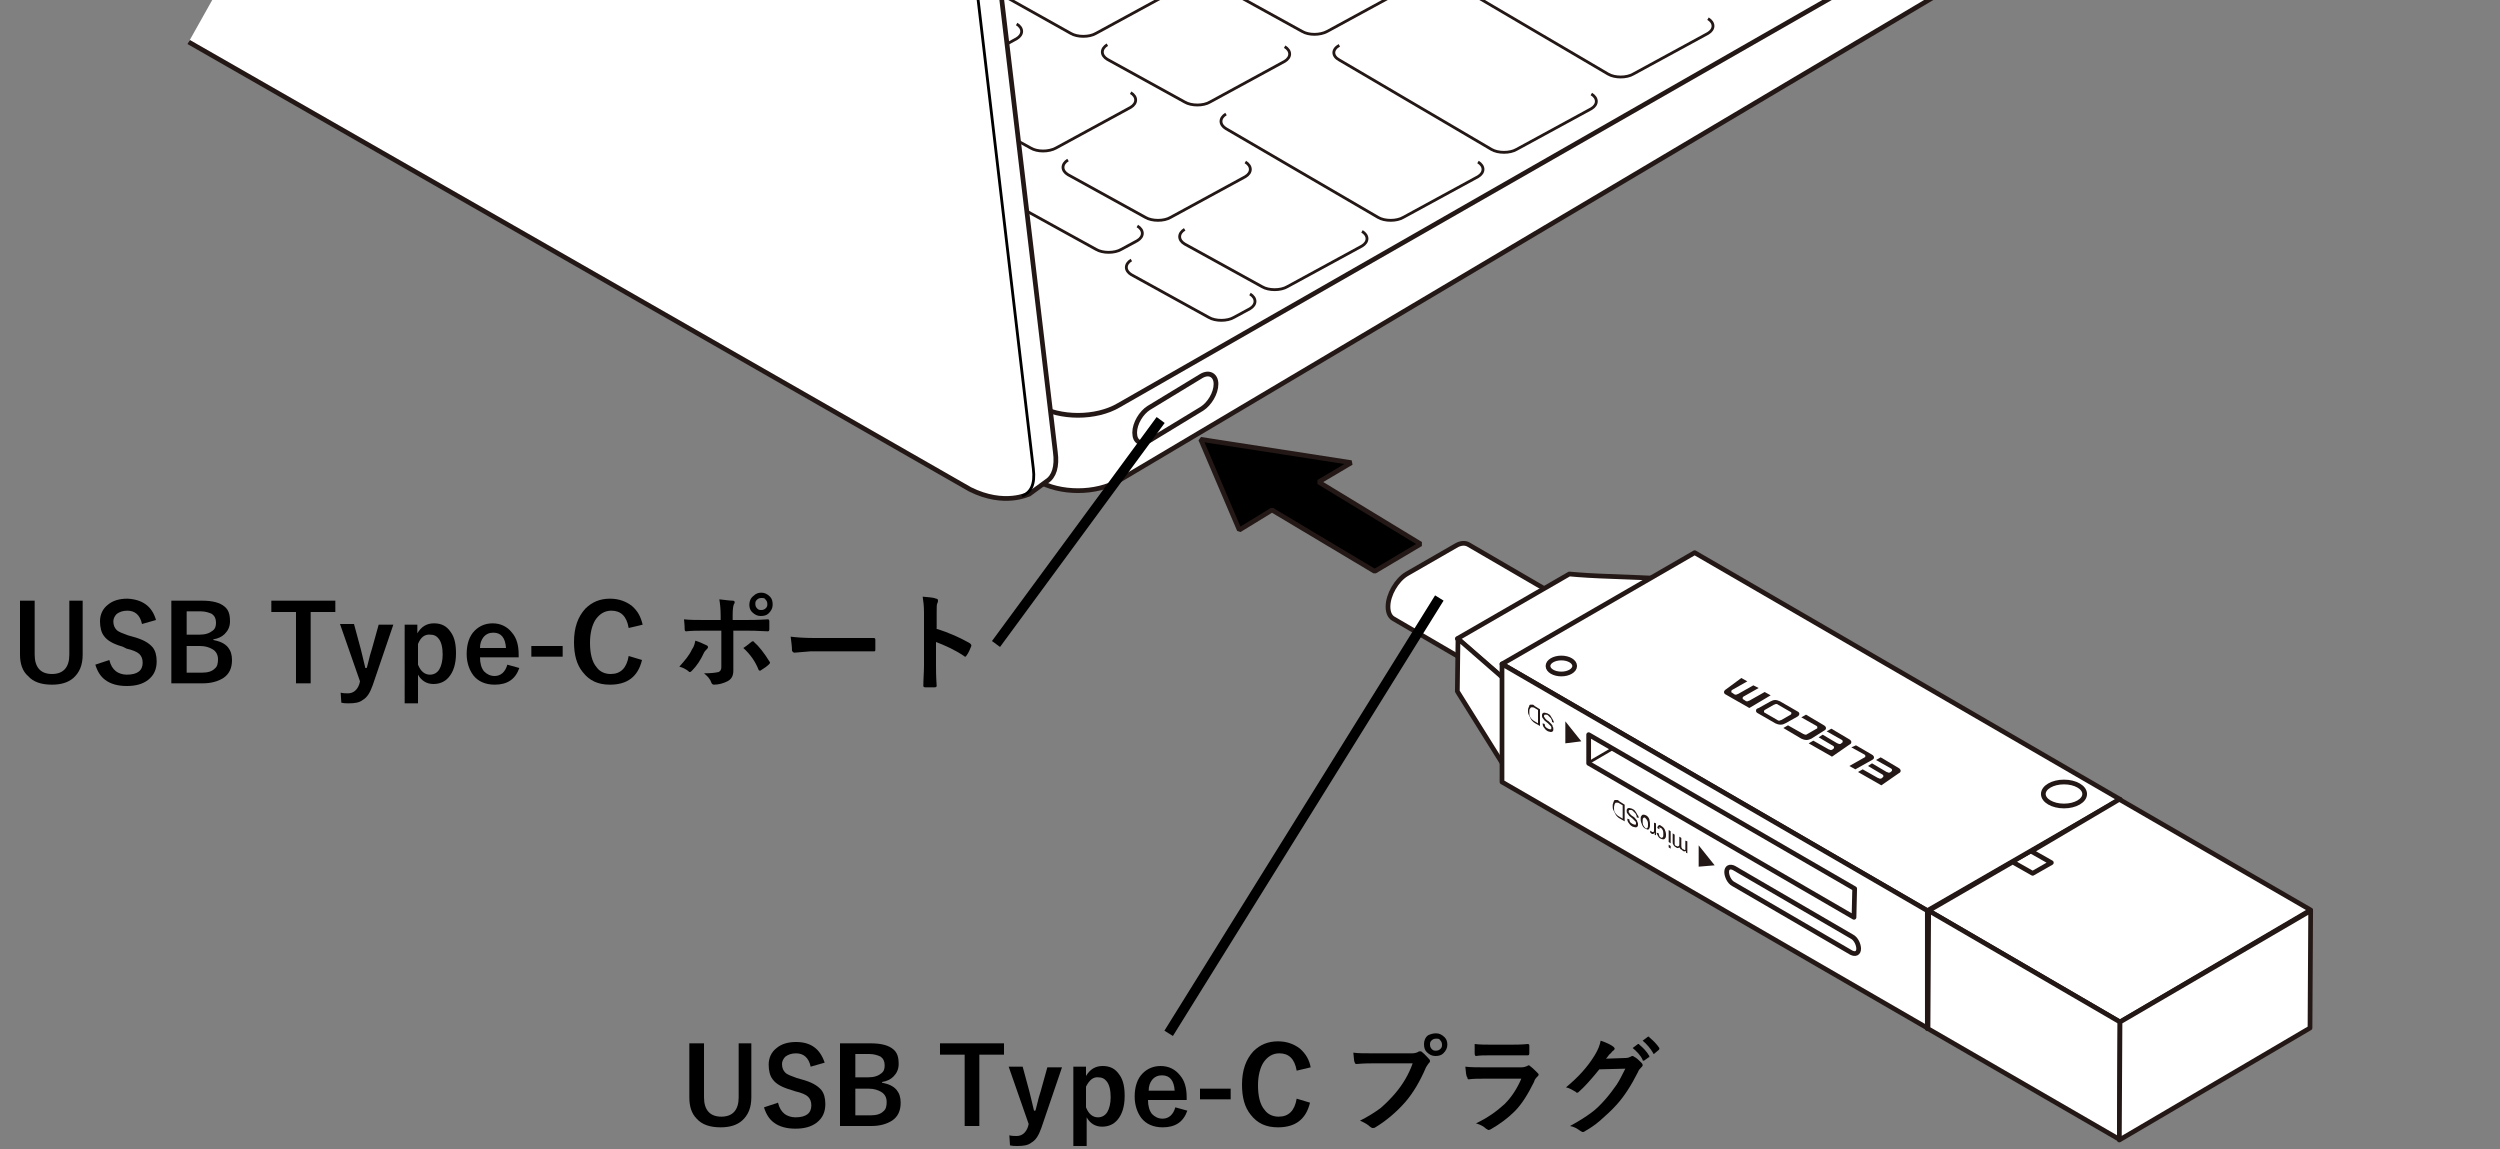 <?xml version="1.0" encoding="utf-8"?>
<!-- Generator: Adobe Illustrator 28.0.0, SVG Export Plug-In . SVG Version: 6.00 Build 0)  -->
<svg version="1.1" id="レイヤー_1" xmlns="http://www.w3.org/2000/svg" xmlns:xlink="http://www.w3.org/1999/xlink" x="0px"
	 y="0px" viewBox="0 0 375 172.4" style="enable-background:new 0 0 375 172.4;" xml:space="preserve">
<rect x="0" y="0" width="375" height="172.4" fill="#808080" stroke="none"/>
<style type="text/css">
	.st0{stroke:#231815;stroke-width:0.709;stroke-miterlimit:1;}
	.st1{fill:#FFFFFF;stroke:#231815;stroke-width:0.709;}
	.st2{fill:none;stroke:#231815;stroke-width:0.425;}
	.st3{fill:none;stroke:#231815;stroke-width:0.709;}
	.st4{fill:none;stroke:#000000;stroke-width:0.425;}
	.st5{fill:#FFFFFF;stroke:#231815;stroke-width:0.709;stroke-linecap:round;stroke-linejoin:round;stroke-miterlimit:10;}
	.st6{fill:none;stroke:#231815;stroke-width:0.709;stroke-linecap:round;stroke-linejoin:round;stroke-miterlimit:10;}
	.st7{fill:#231815;}
	.st8{fill:none;stroke:#231815;stroke-width:0.425;stroke-linecap:round;stroke-linejoin:round;stroke-miterlimit:10;}
	.st9{fill:none;stroke:#000000;stroke-width:1.5;stroke-miterlimit:10;}
</style>
<g>
	<g>
		<polygon class="st0" points="197.8,72.3 202.7,69.4 180.1,65.9 185.9,79.5 190.8,76.5 206.2,85.7 213.1,81.6 		"/>
	</g>
	<g>
		<path class="st1" d="M318.8-17.5l-151,89.6c-3.4,2-8.8,2-12.2,0L36.1,5.1"/>
		<path class="st2" d="M187.5,44.1c1,0.6,1,1.6,0,2.2l-2.4,1.3c-1,0.6-2.8,0.6-3.8,0l-11.6-6.4c-1-0.6-1-1.6,0-2.2"/>
		<path class="st2" d="M170.6,33.9c1,0.6,1,1.6,0,2.2l-2.4,1.3c-1,0.6-2.8,0.6-3.8,0L152.8,31c-1-0.6-1-1.6,0-2.2"/>
		<g>
			<path class="st2" d="M158.4-13.7c1,0.6,1,1.6,0,2.2l-11.2,6.1c-1,0.6-2.8,0.6-3.8,0l-11.6-6.4c-1-0.6-1-1.6,0-2.2"/>
			<path class="st2" d="M141.2-24c1,0.6,1,1.6,0,2.2l-11.2,6.1c-1,0.6-2.8,0.6-3.8,0l-11.6-6.4c-1.1-0.6-1.1-1.6,0-2.2"/>
			<path class="st2" d="M192.7,7c1,0.6,1,1.6,0,2.2l-11.2,6.1c-1,0.6-2.8,0.6-3.8,0l-11.6-6.4c-1-0.6-1-1.6,0-2.2"/>
			<path class="st2" d="M175.6-3.3c1,0.6,1,1.6,0,2.2l-11.2,6.1c-1,0.6-2.8,0.6-3.8,0L149-1.5c-1.1-0.6-1.1-1.6,0-2.2"/>
		</g>
		<g>
			<path class="st2" d="M152.5,3.6c1,0.6,1,1.6,0,2.2l-11.2,6.1c-1,0.6-2.8,0.6-3.8,0l-11.6-6.4c-1-0.6-1-1.6,0-2.2"/>
			<path class="st2" d="M135.3-6.8c1,0.6,1,1.6,0,2.2l-11.2,6.1c-1.1,0.6-2.8,0.6-3.8,0l-11.6-6.4c-1.1-0.6-1.1-1.6,0-2.2"/>
			<path class="st2" d="M186.8,24.3c1,0.6,1,1.6,0,2.2l-11.2,6.1c-1,0.6-2.8,0.6-3.8,0l-11.6-6.4c-1-0.6-1-1.6,0-2.2"/>
			<path class="st2" d="M169.6,13.9c1,0.6,1,1.6,0,2.2l-11.2,6.1c-1.1,0.6-2.8,0.6-3.8,0l-11.6-6.4c-1.1-0.6-1.1-1.6,0-2.2"/>
		</g>
		<path class="st2" d="M175.9-24.3c1,0.6,1,1.6,0,2.2L164.8-16c-1.1,0.6-2.8,0.6-3.8,0l-11.6-6.4c-1.1-0.6-1.1-1.6,0-2.2"/>
		<path class="st3" d="M318.8-25.6l-151,86.4c-3.4,2-8.8,2-12.2,0L34.5-8.2"/>
		<path class="st1" d="M28.3,6.3l117.2,67.1c5.2,2.6,8.8,0.7,8.9,0.7l2.6-1.9c1.1-0.7,1.6-2.2,1.3-4.4L141.5-74
			c-0.5-4.2-3.6-9.1-7-11.1L93-109"/>
		<path class="st4" d="M153.3,74.4c1.3-0.5,2-1.7,1.7-4.1L138.3-71.5c-0.5-4.2-3.6-9.1-7-11.1l-41.5-23.9"/>
		<path class="st2" d="M256.2,2.8c1,0.6,1,1.6,0,2.2L245,11.1c-1,0.6-2.8,0.6-3.8,0L218.4-2.3c-1.1-0.6-1.1-1.6,0-2.2"/>
		<path class="st2" d="M225.9-14.4c1,0.6,1,1.6,0,2.2l-11.2,6.1c-1,0.6-2.8,0.6-3.8,0l-22.8-13.3c-1.1-0.6-1.1-1.6,0-2.2"/>
		<path class="st2" d="M238.7,14.1c1,0.6,1,1.6,0,2.2l-11.2,6.1c-1,0.6-2.8,0.6-3.8,0L200.9,9c-1.1-0.6-1.1-1.6,0-2.2"/>
		<path class="st2" d="M221.7,24.3c1,0.6,1,1.6,0,2.2l-11.2,6.1c-1,0.6-2.8,0.6-3.8,0l-22.8-13.3c-1-0.6-1-1.6,0-2.2"/>
		<path class="st2" d="M204.3,34.7c1,0.6,1,1.6,0,2.2l-11.2,6.1c-1,0.6-2.8,0.6-3.8,0l-11.6-6.4c-1-0.6-1-1.6,0-2.2"/>
		<path class="st2" d="M210.3-3.6c1,0.6,1,1.6,0,2.2l-11.2,6.1c-1.1,0.6-2.8,0.6-3.8,0l-11.6-6.4c-1.1-0.6-1.1-1.6,0-2.2"/>
		<path class="st2" d="M193.1-13.9c1,0.6,1,1.6,0,2.2l-11.2,6.1c-1,0.6-2.8,0.6-3.8,0l-11.6-6.4c-1-0.6-1-1.6,0-2.2"/>
		<path class="st1" d="M170.2,64.9c0-1.4,1-3,2.1-3.7l7.9-4.8c1.2-0.7,2.2-0.1,2.2,1.2l0,0c0,1.4-1,3-2.1,3.7l-7.9,4.8
			C171.1,66.8,170.2,66.3,170.2,64.9L170.2,64.9z"/>
	</g>
	<g>
		<g>
			<g>
				<g>
					<path class="st1" d="M224.6,101.9L209,92.8c-0.5-0.3-0.8-0.9-0.8-1.8l0,0c0-1.8,1.3-4,2.8-4.9l7.3-4.2c0.8-0.5,1.5-0.5,2-0.2
						l15.3,8.9"/>
					<path class="st1" d="M223.5,99.9c0-1.8,1.3-4,2.8-4.9l7.3-4.2c1.6-0.9,2.8-0.2,2.8,1.6l0,0c0,1.8-1.3,4-2.8,4.9l-7.3,4.2
						C224.7,102.4,223.5,101.7,223.5,99.9L223.5,99.9z"/>
				</g>
				<polygon class="st5" points="289.1,136.6 318,119.9 318,137.6 289.1,154.3 				"/>
				<path class="st5" d="M228.7,103l-3.3-1.3l-6.8-5.9l16.8-9.7c0,0,2.1,0.2,4.5,0.3c3.2,0.1,9.7,0.4,9.7,0.4l3.6,2.1"/>
				<polygon class="st5" points="254.2,82.9 318,119.9 289.1,136.6 225.3,99.6 				"/>
				<ellipse class="st6" cx="234.2" cy="99.9" rx="2" ry="1.2"/>
				<ellipse class="st6" cx="309.6" cy="119.1" rx="3.1" ry="1.8"/>
				<g>
					<path class="st7" d="M263.4,106.6c0,0.2,0.1,0.3,0.3,0.4l2.6,1.5c0.2,0.1,0.5,0.2,0.8,0.2c0.3,0,0.5-0.1,0.7-0.2l1.8-1
						c0.2-0.1,0.3-0.3,0.3-0.4c0-0.2-0.1-0.3-0.3-0.4l-2.6-1.5c-0.2-0.1-0.5-0.2-0.7-0.2c-0.3,0-0.5,0.1-0.7,0.2l-1.8,1
						C263.5,106.3,263.4,106.4,263.4,106.6 M266.1,105.7c0.1,0,0.2-0.1,0.3-0.1c0.1,0,0.2,0,0.3,0.1l1.9,1.1c0.1,0,0.1,0.1,0.1,0.2
						c0,0.1,0,0.1-0.1,0.2l-1.4,0.8c-0.1,0-0.2,0.1-0.3,0.1c-0.1,0-0.2,0-0.3-0.1l-1.9-1.1c-0.1,0-0.1-0.1-0.1-0.2
						c0-0.1,0-0.1,0.1-0.2L266.1,105.7"/>
					<path class="st7" d="M258.9,103.4c-0.2,0.1-0.3,0.3-0.3,0.4c0,0.2,0.1,0.3,0.3,0.4l3.5,2l3.2-1.9l-0.9-0.5l-2.3,1.3
						c-0.1,0-0.2,0.1-0.3,0.1c-0.1,0-0.2,0-0.3-0.1l-0.3-0.2c-0.1,0-0.1-0.1-0.1-0.2c0-0.1,0-0.1,0.1-0.2l2.3-1.3l-0.8-0.4l-2.3,1.3
						c-0.1,0-0.2,0.1-0.3,0.1c-0.1,0-0.2,0-0.3-0.1l-0.3-0.2c-0.1,0-0.1-0.1-0.1-0.2c0-0.1,0-0.1,0.1-0.2l2.3-1.3l-0.9-0.5
						L258.9,103.4z"/>
					<path class="st7" d="M271.7,110.8c-0.2,0.1-0.5,0.2-0.7,0.2c-0.3,0-0.6-0.1-0.8-0.2l-2.7-1.6l0.7-0.4l2.3,1.3
						c0.1,0,0.2,0.1,0.3,0.1c0.1,0,0.2,0,0.3-0.1l1.4-0.8c0.1,0,0.1-0.1,0.1-0.2c0-0.1,0-0.1-0.1-0.2l-2.3-1.3l0.7-0.4l2.7,1.6
						c0.2,0.1,0.3,0.3,0.3,0.4c0,0.2-0.1,0.3-0.3,0.4L271.7,110.8z"/>
					<path class="st7" d="M278.4,111.8l2.4,1.4c0.2,0.1,0.3,0.3,0.3,0.4c0,0.2-0.1,0.3-0.3,0.4l-2.5,1.4l-0.9-0.5l2.3-1.3
						c0.1,0,0.1-0.1,0.1-0.2c0-0.1,0-0.1-0.1-0.2l-2-1.1L278.4,111.8z"/>
					<path class="st7" d="M282.2,117.8l-3.5-2l0.7-0.4l2.3,1.3c0.1,0,0.2,0.1,0.3,0.1c0.1,0,0.2,0,0.3-0.1l0.1-0.1
						c0.1,0,0.1-0.1,0.1-0.2c0-0.1,0-0.1-0.1-0.2l-2.2-1.3l0.6-0.4l2.2,1.3c0.1,0,0.2,0.1,0.3,0.1c0.1,0,0.2,0,0.3-0.1l0.1-0.1
						c0.1,0,0.1-0.1,0.1-0.2c0-0.1,0-0.1-0.1-0.2l-2.3-1.3l0.7-0.4l2.7,1.6c0.2,0.1,0.3,0.3,0.3,0.4c0,0.2-0.1,0.3-0.3,0.4
						L282.2,117.8z"/>
					<path class="st7" d="M274.8,113.5l-3.5-2l0.7-0.4l2.3,1.3c0.1,0,0.2,0.1,0.3,0.1c0.1,0,0.2,0,0.3-0.1l0.1-0.1
						c0.1,0,0.1-0.1,0.1-0.2c0-0.1,0-0.1-0.1-0.2l-2.2-1.3l0.6-0.4l2.2,1.3c0.1,0,0.2,0.1,0.3,0.1c0.1,0,0.2,0,0.3-0.1l0.1-0.1
						c0.1,0,0.1-0.1,0.1-0.2c0-0.1,0-0.1-0.1-0.2l-2.3-1.3l0.7-0.4l2.7,1.6c0.2,0.1,0.3,0.3,0.3,0.4c0,0.2-0.1,0.3-0.3,0.4
						L274.8,113.5z"/>
				</g>
				<polyline class="st5" points="229.2,104.4 225.7,101.9 218.7,95.8 218.6,103.7 226.1,115.7 229.2,117.5 				"/>
				<polygon class="st5" points="225.3,99.6 289.1,136.6 289.1,154.2 225.3,117.3 				"/>
				<polygon class="st5" points="238.3,110.2 278.2,133.3 278.1,137.6 238.3,114.5 				"/>
				<path class="st5" d="M260.1,130.2l17.7,10.3c0.6,0.3,1,1.2,1,1.8l0,0c0,0.7-0.5,0.9-1.1,0.6l-17.7-10.3c-0.6-0.3-1-1.2-1-1.8v0
					C259,130.1,259.5,129.9,260.1,130.2z"/>
				<g>
					<polygon class="st7" points="257.2,129.8 254.8,126.8 254.8,130 					"/>
					<g>
						<path class="st7" d="M253.1,126.2l0,1.8l-0.2-0.1l0-0.3c0,0.1-0.1,0.1-0.2,0.1c-0.1,0-0.2,0-0.3-0.1c-0.1-0.1-0.2-0.2-0.3-0.2
							c-0.1-0.1-0.1-0.2-0.2-0.3c-0.1,0.1-0.3,0.2-0.5,0c-0.2-0.1-0.3-0.2-0.4-0.4c-0.1-0.1-0.1-0.3-0.1-0.5l0-1.2l0.3,0.2l0,1.1
							c0,0.1,0,0.2,0,0.3c0,0.1,0,0.1,0.1,0.2c0,0.1,0.1,0.1,0.2,0.1c0.1,0.1,0.2,0.1,0.3,0c0.1,0,0.1-0.2,0.1-0.3l0-1.1l0.3,0.2
							l0,1.2c0,0.1,0,0.3,0.1,0.3c0,0.1,0.1,0.2,0.2,0.2c0.1,0,0.1,0.1,0.2,0.1c0.1,0,0.1,0,0.1-0.1c0-0.1,0-0.2,0-0.4l0-0.9
							L253.1,126.2z"/>
						<path class="st7" d="M250.6,126.9l0,0.4l-0.3-0.2l0-0.4L250.6,126.9z M250.6,124.7l0,1.8l-0.3-0.2l0-1.8L250.6,124.7z"/>
						<path class="st7" d="M248.9,124.4l-0.3-0.2c0-0.2,0.1-0.3,0.2-0.4c0.1-0.1,0.3,0,0.4,0.1c0.2,0.1,0.4,0.3,0.5,0.5
							c0.1,0.2,0.2,0.5,0.2,0.8c0,0.2,0,0.4-0.1,0.5c-0.1,0.1-0.1,0.2-0.3,0.2c-0.1,0-0.2,0-0.4-0.1c-0.2-0.1-0.3-0.2-0.4-0.4
							c-0.1-0.2-0.2-0.3-0.2-0.5l0.3,0.1c0,0.1,0.1,0.3,0.1,0.4c0.1,0.1,0.1,0.2,0.2,0.2c0.1,0.1,0.2,0.1,0.3,0
							c0.1-0.1,0.1-0.2,0.1-0.5c0-0.2,0-0.4-0.1-0.6c-0.1-0.2-0.2-0.3-0.3-0.3c-0.1-0.1-0.2-0.1-0.3,0
							C249,124.2,248.9,124.3,248.9,124.4z"/>
						<path class="st7" d="M248.4,123.5l0,1.8l-0.2-0.1l0-0.3c-0.1,0.1-0.1,0.1-0.2,0.2c-0.1,0-0.1,0-0.2,0
							c-0.1-0.1-0.2-0.1-0.3-0.3l0.1-0.2c0.1,0.1,0.1,0.1,0.2,0.2c0.1,0,0.1,0,0.2,0c0,0,0.1-0.1,0.1-0.1c0-0.1,0-0.2,0-0.3l0-1
							L248.4,123.5z"/>
						<path class="st7" d="M247.5,123.8c0,0.3-0.1,0.5-0.2,0.6c-0.1,0.1-0.3,0-0.5-0.1c-0.2-0.1-0.4-0.3-0.5-0.6
							c-0.1-0.2-0.2-0.5-0.2-0.8c0-0.2,0-0.4,0.1-0.5c0.1-0.1,0.1-0.2,0.3-0.2c0.1,0,0.2,0,0.4,0.1c0.2,0.1,0.4,0.3,0.5,0.6
							C247.5,123.3,247.5,123.5,247.5,123.8z M247.2,123.7c0-0.2,0-0.4-0.1-0.6c-0.1-0.2-0.2-0.3-0.3-0.4c-0.1-0.1-0.2-0.1-0.3,0
							c-0.1,0.1-0.1,0.2-0.1,0.5c0,0.2,0,0.4,0.1,0.6c0.1,0.2,0.2,0.3,0.3,0.4c0.1,0.1,0.2,0.1,0.3,0
							C247.2,124.1,247.2,123.9,247.2,123.7z"/>
						<path class="st7" d="M245.8,122.7l-0.3-0.1c0-0.1,0-0.3-0.1-0.4c0-0.1-0.1-0.2-0.2-0.3c-0.1-0.1-0.2-0.2-0.3-0.3
							c-0.1-0.1-0.2-0.1-0.3-0.1c-0.1,0-0.1,0-0.2,0c0,0-0.1,0.1-0.1,0.2c0,0.1,0,0.2,0.1,0.2c0,0.1,0.1,0.2,0.2,0.3
							c0.1,0.1,0.2,0.2,0.4,0.3s0.3,0.3,0.4,0.4c0.1,0.1,0.2,0.2,0.2,0.4c0.1,0.1,0.1,0.2,0.1,0.4c0,0.1,0,0.2-0.1,0.3
							c-0.1,0.1-0.2,0.1-0.3,0.1c-0.1,0-0.3-0.1-0.4-0.1c-0.2-0.1-0.3-0.2-0.4-0.3c-0.1-0.1-0.2-0.3-0.3-0.4
							c-0.1-0.2-0.1-0.3-0.1-0.5l0.3,0.1c0,0.2,0.1,0.3,0.1,0.4c0.1,0.1,0.2,0.2,0.4,0.3c0.2,0.1,0.3,0.1,0.4,0.1
							c0.1,0,0.1-0.1,0.1-0.2c0-0.1,0-0.2-0.1-0.3c-0.1-0.1-0.2-0.2-0.4-0.4c-0.2-0.2-0.4-0.3-0.5-0.4c-0.1-0.1-0.2-0.3-0.3-0.4
							s-0.1-0.3-0.1-0.4c0-0.1,0-0.2,0.1-0.3c0.1-0.1,0.2-0.1,0.3-0.1c0.1,0,0.3,0.1,0.4,0.1c0.2,0.1,0.4,0.2,0.5,0.4
							c0.1,0.1,0.2,0.3,0.3,0.5C245.8,122.4,245.8,122.6,245.8,122.7z"/>
						<path class="st7" d="M243.7,120.7l0,2.5l-0.7-0.4c-0.2-0.1-0.3-0.2-0.4-0.3c-0.1-0.1-0.2-0.2-0.3-0.4
							c-0.1-0.2-0.2-0.4-0.3-0.6c-0.1-0.2-0.1-0.4-0.1-0.6c0-0.2,0-0.3,0.1-0.5c0-0.1,0.1-0.2,0.1-0.3c0.1-0.1,0.1-0.1,0.2-0.1
							c0.1,0,0.2,0,0.3,0c0.1,0,0.2,0.1,0.3,0.2L243.7,120.7z M243.4,120.8l-0.5-0.3c-0.1-0.1-0.3-0.1-0.3-0.1c-0.1,0-0.1,0-0.2,0
							c-0.1,0-0.1,0.1-0.2,0.2c0,0.1-0.1,0.3-0.1,0.5c0,0.3,0,0.5,0.1,0.7c0.1,0.2,0.2,0.3,0.3,0.4c0.1,0.1,0.2,0.2,0.4,0.3l0.5,0.3
							L243.4,120.8z"/>
					</g>
				</g>
				<g>
					<polygon class="st7" points="237.2,111.2 234.8,108.2 234.8,111.5 					"/>
					<g>
						<path class="st7" d="M233.1,108.4l-0.3-0.1c0-0.1,0-0.3-0.1-0.4c0-0.1-0.1-0.2-0.2-0.3c-0.1-0.1-0.2-0.2-0.3-0.3
							c-0.1-0.1-0.2-0.1-0.3-0.1s-0.1,0-0.2,0c0,0-0.1,0.1-0.1,0.2c0,0.1,0,0.2,0.1,0.2c0,0.1,0.1,0.2,0.2,0.3
							c0.1,0.1,0.2,0.2,0.4,0.3c0.2,0.2,0.3,0.3,0.4,0.4c0.1,0.1,0.2,0.2,0.2,0.4c0.1,0.1,0.1,0.2,0.1,0.4c0,0.1,0,0.2-0.1,0.3
							c-0.1,0.1-0.2,0.1-0.3,0.1c-0.1,0-0.3-0.1-0.4-0.1c-0.2-0.1-0.3-0.2-0.4-0.3s-0.2-0.3-0.3-0.4c-0.1-0.2-0.1-0.3-0.1-0.5
							l0.3,0.1c0,0.2,0.1,0.3,0.1,0.4c0.1,0.1,0.2,0.2,0.4,0.3c0.2,0.1,0.3,0.1,0.4,0.1c0.1,0,0.1-0.1,0.1-0.2c0-0.1,0-0.2-0.1-0.3
							c-0.1-0.1-0.2-0.2-0.4-0.4c-0.2-0.2-0.4-0.3-0.5-0.4c-0.1-0.1-0.2-0.3-0.3-0.4c-0.1-0.1-0.1-0.3-0.1-0.4c0-0.1,0-0.2,0.1-0.3
							s0.2-0.1,0.3-0.1s0.3,0.1,0.4,0.1c0.2,0.1,0.4,0.2,0.5,0.4s0.2,0.3,0.3,0.5C233,108.1,233.1,108.3,233.1,108.4z"/>
						<path class="st7" d="M231,106.4l0,2.5l-0.7-0.4c-0.2-0.1-0.3-0.2-0.4-0.3c-0.1-0.1-0.2-0.2-0.3-0.4c-0.1-0.2-0.2-0.4-0.3-0.6
							c-0.1-0.2-0.1-0.4-0.1-0.6c0-0.2,0-0.3,0.1-0.5s0.1-0.2,0.1-0.3c0.1-0.1,0.1-0.1,0.2-0.1s0.2,0,0.3,0s0.2,0.1,0.3,0.2
							L231,106.4z M230.7,106.5l-0.5-0.3c-0.1-0.1-0.3-0.1-0.3-0.1c-0.1,0-0.1,0-0.2,0c-0.1,0-0.1,0.1-0.2,0.2s-0.1,0.3-0.1,0.5
							c0,0.3,0,0.5,0.1,0.7c0.1,0.2,0.2,0.3,0.3,0.4c0.1,0.1,0.2,0.2,0.4,0.3l0.5,0.3L230.7,106.5z"/>
					</g>
				</g>
				<line class="st8" x1="238.3" y1="114.4" x2="241.9" y2="112.3"/>
			</g>
		</g>
		<g>
			<polygon class="st5" points="307.7,129.4 304.9,131 301.9,129.3 289.3,136.6 318,153.3 346.6,136.5 317.9,119.9 304.7,127.7 			
				"/>
			<polygon class="st5" points="289.3,136.6 318,153.3 317.9,170.9 289.2,154.3 			"/>
			<polygon class="st5" points="318,153.3 346.6,136.6 346.5,154.2 317.9,171 			"/>
		</g>
	</g>
</g>
<line class="st9" x1="215.9" y1="89.7" x2="175.3" y2="155"/>
<g>
	<path d="M112.7,156.5v8.1c0,1.6-0.5,2.7-1.4,3.5c-0.8,0.7-1.9,1-3.2,1c-1.6,0-2.8-0.4-3.6-1.3c-0.8-0.8-1.1-1.9-1.1-3.2v-8.1h2.2
		v8.1c0,1.9,0.9,2.9,2.6,2.9s2.6-1,2.6-2.9v-8.1H112.7z"/>
	<path d="M123.7,159.4l-2.1,0.6c-0.3-1.4-1.1-2-2.2-2c-0.7,0-1.2,0.2-1.6,0.5c-0.3,0.3-0.5,0.7-0.5,1.1c0,0.6,0.2,1,0.5,1.3
		c0.3,0.3,0.9,0.5,1.7,0.8l0.7,0.2c1.5,0.4,2.4,0.9,3,1.6c0.4,0.5,0.6,1.2,0.6,2.1c0,1.2-0.4,2.1-1.3,2.8c-0.8,0.6-1.8,0.9-3.2,0.9
		c-1.3,0-2.4-0.3-3.2-0.9c-0.7-0.5-1.2-1.3-1.5-2.3l2.1-0.7c0.2,0.8,0.5,1.3,1,1.7c0.4,0.3,1,0.5,1.6,0.5c1.6,0,2.4-0.6,2.4-1.8
		c0-0.6-0.2-1-0.5-1.3c-0.3-0.3-1-0.6-1.9-0.8l-0.6-0.2c-1.4-0.4-2.3-0.9-2.8-1.6c-0.4-0.5-0.6-1.3-0.6-2.2c0-1,0.4-1.9,1.2-2.5
		c0.7-0.6,1.7-0.9,2.9-0.9C121.6,156.3,123,157.3,123.7,159.4z"/>
	<path d="M126.2,156.5h4.4c1.6,0,2.7,0.3,3.4,0.9c0.6,0.5,0.8,1.2,0.8,2.2c0,0.8-0.3,1.4-0.8,1.9c-0.4,0.4-1,0.7-1.7,0.8v0.1
		c1,0.2,1.7,0.5,2.2,1.1c0.4,0.5,0.6,1.1,0.6,1.9c0,1.2-0.4,2.1-1.3,2.7c-0.8,0.5-1.8,0.8-3.1,0.8h-4.7V156.5z M128.3,158.1v3.5h1.9
		c0.9,0,1.5-0.2,2-0.6c0.4-0.3,0.5-0.7,0.5-1.2c0-0.6-0.2-1-0.6-1.3c-0.4-0.2-1-0.4-1.7-0.4H128.3z M128.3,163.2v4.1h2.3
		c0.9,0,1.5-0.2,1.9-0.6c0.4-0.3,0.5-0.8,0.5-1.4c0-0.7-0.3-1.2-0.8-1.5c-0.5-0.3-1.1-0.5-1.9-0.5H128.3z"/>
	<path d="M150.6,156.5v1.7h-3.7v10.7h-2.2v-10.7h-3.7v-1.7H150.6z"/>
	<path d="M159.3,160.1l-3.1,9.1c-0.4,1.1-0.8,1.8-1.5,2.2c-0.5,0.4-1.2,0.5-2.1,0.5c-0.4,0-0.7,0-1.1-0.1l-0.1-1.5
		c0.4,0.1,0.8,0.1,1.1,0.1c0.8,0,1.4-0.5,1.7-1.4l0.1-0.4l-3-8.6h2.1l1,3.7c0.1,0.3,0.3,1.3,0.7,2.9h0.2c0.1-0.2,0.2-0.8,0.4-1.5
		c0.1-0.5,0.3-1,0.4-1.4l1-3.6H159.3z"/>
	<path d="M162.9,160.1v1.3c0.6-1,1.4-1.5,2.5-1.5c1.1,0,1.9,0.4,2.5,1.3c0.6,0.8,0.8,1.9,0.8,3.2c0,1.6-0.4,2.8-1.1,3.6
		c-0.6,0.7-1.4,1-2.3,1c-1,0-1.8-0.5-2.3-1.4v4.3h-2v-11.9H162.9z M162.9,163v3.1c0.4,1,1,1.5,1.8,1.5c0.6,0,1.1-0.3,1.4-0.8
		c0.3-0.5,0.5-1.3,0.5-2.2c0-1.1-0.2-1.9-0.6-2.4c-0.3-0.4-0.7-0.6-1.2-0.6C164,161.5,163.4,162,162.9,163z"/>
	<path d="M178.1,165h-5.9c0,0.9,0.2,1.6,0.6,2.1c0.4,0.4,0.9,0.7,1.6,0.7c0.9,0,1.6-0.6,1.9-1.7l1.8,0.5c-0.6,1.7-1.8,2.5-3.7,2.5
		c-1.4,0-2.5-0.5-3.2-1.4c-0.6-0.8-1-1.9-1-3.2c0-1.5,0.4-2.7,1.2-3.5c0.7-0.7,1.6-1.1,2.7-1.1c1.2,0,2.2,0.5,2.9,1.4
		c0.7,0.8,1,1.9,1,3.3V165z M176.2,163.6c-0.1-1.5-0.7-2.3-1.9-2.3c-0.6,0-1.1,0.2-1.5,0.7c-0.3,0.4-0.5,0.9-0.5,1.6H176.2z"/>
	<path d="M184.6,163.3v1.6H180v-1.6H184.6z"/>
	<path d="M196.6,160.1l-2.1,0.5c-0.3-1.8-1.2-2.6-2.6-2.6c-1,0-1.8,0.5-2.4,1.4c-0.5,0.8-0.8,2-0.8,3.4c0,1.6,0.3,2.9,1,3.7
		c0.5,0.7,1.3,1,2.1,1c1.5,0,2.4-0.9,2.7-2.7l2,0.6c-0.6,2.5-2.2,3.7-4.8,3.7c-1.8,0-3.1-0.6-4.1-1.9c-0.9-1.1-1.3-2.6-1.3-4.5
		c0-2.2,0.6-3.8,1.7-5c1-1,2.2-1.5,3.7-1.5c1.3,0,2.4,0.4,3.3,1.1C195.9,158.1,196.4,159,196.6,160.1z"/>
	<path d="M203,157.9c0.7,0.1,1.7,0.1,3.1,0.1h5.7c0.4,0,0.7-0.1,0.9-0.2c0.1-0.1,0.2-0.1,0.3-0.1c0.1,0,0.2,0,0.3,0.1
		c0.5,0.4,0.8,0.8,1.1,1.1c0.1,0.1,0.1,0.2,0.1,0.3c0,0.1-0.1,0.2-0.2,0.3c-0.1,0.1-0.2,0.3-0.4,0.6c-0.9,2.1-1.9,3.8-3.1,5.2
		c-1.4,1.6-3,2.9-4.5,3.8c-0.1,0.1-0.3,0.1-0.4,0.1s-0.3-0.1-0.4-0.2c-0.3-0.3-0.8-0.6-1.5-0.9c1.2-0.6,2.3-1.3,3.1-1.9
		c0.7-0.6,1.4-1.3,2.1-2.1c1.2-1.4,2.1-2.9,2.7-4.6h-5.8c-0.6,0-1.5,0-2.6,0.1c-0.2,0-0.3-0.1-0.3-0.3
		C203.1,159.3,203.1,158.7,203,157.9z M215.4,155c0.5,0,0.9,0.2,1.3,0.6c0.3,0.3,0.4,0.7,0.4,1.1c0,0.5-0.2,0.9-0.6,1.3
		c-0.3,0.3-0.7,0.4-1.2,0.4c-0.5,0-0.9-0.2-1.3-0.6c-0.3-0.3-0.4-0.7-0.4-1.2c0-0.5,0.2-1,0.6-1.3C214.6,155.1,215,155,215.4,155z
		 M215.4,155.8c-0.3,0-0.5,0.1-0.7,0.3c-0.2,0.2-0.2,0.4-0.2,0.6c0,0.3,0.1,0.5,0.3,0.7c0.2,0.2,0.4,0.2,0.6,0.2
		c0.3,0,0.5-0.1,0.7-0.3c0.2-0.2,0.2-0.4,0.2-0.6c0-0.3-0.1-0.5-0.3-0.7C215.9,155.8,215.7,155.8,215.4,155.8z"/>
	<path d="M219.8,160c0.8,0.1,1.8,0.1,2.9,0.1h5.5c0.4,0,0.6-0.1,0.9-0.2c0.1-0.1,0.1-0.1,0.2-0.1c0.1,0,0.1,0,0.2,0.1
		c0.4,0.3,0.8,0.7,1.1,1c0.1,0.1,0.2,0.2,0.2,0.3s-0.1,0.2-0.2,0.3c-0.2,0.2-0.4,0.4-0.5,0.8c-0.9,1.8-1.8,3.3-2.9,4.4
		c-1,1-2.2,1.9-3.6,2.7c-0.2,0.1-0.3,0.1-0.3,0.1c-0.1,0-0.2-0.1-0.4-0.2c-0.3-0.3-0.8-0.6-1.5-0.8c1.7-0.8,3.1-1.8,4.3-2.9
		c1.1-1.1,1.9-2.4,2.5-3.8l-5.5,0c-0.9,0-1.7,0-2.4,0.1c-0.1,0-0.2-0.1-0.2-0.3C219.9,161.4,219.9,160.9,219.8,160z M221.2,156.6
		c0.8,0.1,1.6,0.1,2.6,0.1h2.9c0.6,0,1.5,0,2.5-0.1c0.1,0,0.2,0.1,0.2,0.2c0,0.2,0,0.4,0,0.6c0,0.2,0,0.4,0,0.6
		c0,0.2-0.1,0.3-0.2,0.3c0,0,0,0-0.1,0l-2.3,0h-3.2c-0.9,0-1.6,0-2.2,0.1c-0.1,0-0.2-0.1-0.2-0.4
		C221.2,157.8,221.2,157.3,221.2,156.6z"/>
	<path d="M240.9,158.8l2.9-0.1c0.4,0,0.6-0.1,0.8-0.2c0.1,0,0.1-0.1,0.2-0.1s0.2,0,0.3,0.1c0.4,0.2,0.7,0.5,1.1,0.9
		c0.1,0.1,0.2,0.2,0.2,0.4c0,0.1-0.1,0.2-0.2,0.3c-0.2,0.2-0.4,0.4-0.5,0.7c-1,2-2.1,3.7-3.2,4.9c-0.7,0.8-1.6,1.6-2.5,2.4
		c-0.8,0.7-1.6,1.2-2.3,1.6c-0.1,0.1-0.2,0.1-0.3,0.1c-0.1,0-0.2-0.1-0.4-0.2c-0.4-0.3-0.9-0.6-1.5-0.7c1.3-0.7,2.4-1.4,3.2-2
		c0.7-0.5,1.4-1.2,2.1-2c0.7-0.8,1.2-1.5,1.7-2.2c0.4-0.6,0.8-1.4,1.3-2.4l-3.9,0.1c-1.3,1.6-2.3,2.7-3,3.3
		c-0.1,0.1-0.2,0.2-0.3,0.2c-0.1,0-0.2,0-0.2-0.1c-0.5-0.3-1-0.6-1.5-0.7c1.8-1.5,3.2-3,4.3-4.8c0.5-0.8,0.8-1.6,0.9-2.2
		c0.9,0.3,1.5,0.6,1.9,0.9c0.1,0.1,0.2,0.2,0.2,0.3c0,0.1-0.1,0.2-0.2,0.3c-0.1,0-0.2,0.2-0.4,0.4
		C241.3,158.2,241.2,158.5,240.9,158.8z M244.9,157.2l0.8-0.6c0,0,0.1,0,0.1,0c0,0,0.1,0,0.1,0.1c0.5,0.4,1.1,1,1.5,1.7
		c0,0,0,0.1,0,0.1c0,0.1,0,0.1-0.1,0.1l-0.7,0.5c0,0-0.1,0-0.1,0c-0.1,0-0.1,0-0.1-0.1C246.1,158.3,245.5,157.7,244.9,157.2z
		 M246.4,156.1l0.8-0.6c0,0,0.1,0,0.1,0c0,0,0.1,0,0.1,0.1c0.6,0.5,1.1,1,1.5,1.6c0,0,0,0.1,0,0.1c0,0.1,0,0.1-0.1,0.2l-0.6,0.5
		c0,0-0.1,0.1-0.1,0.1c-0.1,0-0.1,0-0.1-0.1C247.6,157.3,247,156.6,246.4,156.1z"/>
</g>
<g>
	<path d="M12.4,90.1v8.1c0,1.6-0.5,2.7-1.4,3.5c-0.8,0.7-1.9,1-3.2,1c-1.6,0-2.8-0.4-3.6-1.3C3.4,100.7,3,99.6,3,98.2v-8.1h2.2v8.1
		c0,1.9,0.9,2.9,2.6,2.9s2.6-1,2.6-2.9v-8.1H12.4z"/>
	<path d="M23.4,93l-2.1,0.6c-0.3-1.4-1.1-2-2.2-2c-0.7,0-1.2,0.2-1.6,0.5c-0.3,0.3-0.5,0.7-0.5,1.1c0,0.6,0.2,1,0.5,1.3
		c0.3,0.3,0.9,0.5,1.7,0.8l0.7,0.2c1.5,0.4,2.4,0.9,3,1.6c0.4,0.5,0.6,1.2,0.6,2.1c0,1.2-0.4,2.1-1.3,2.8c-0.8,0.6-1.8,0.9-3.2,0.9
		c-1.3,0-2.4-0.3-3.2-0.9c-0.7-0.5-1.2-1.3-1.5-2.3l2.1-0.7c0.2,0.8,0.5,1.3,1,1.7c0.4,0.3,1,0.5,1.6,0.5c1.6,0,2.4-0.6,2.4-1.8
		c0-0.6-0.2-1-0.5-1.3c-0.3-0.3-1-0.6-1.9-0.8L18.4,97c-1.4-0.4-2.3-0.9-2.8-1.6c-0.4-0.5-0.6-1.3-0.6-2.2c0-1,0.4-1.9,1.2-2.5
		c0.7-0.6,1.7-0.9,2.9-0.9C21.3,89.9,22.8,90.9,23.4,93z"/>
	<path d="M25.9,90.1h4.4c1.6,0,2.7,0.3,3.4,0.9c0.6,0.5,0.8,1.2,0.8,2.2c0,0.8-0.3,1.4-0.8,1.9c-0.4,0.4-1,0.7-1.7,0.8V96
		c1,0.2,1.7,0.5,2.2,1.1c0.4,0.5,0.6,1.1,0.6,1.9c0,1.2-0.4,2.1-1.3,2.7c-0.8,0.5-1.8,0.8-3.1,0.8h-4.7V90.1z M28,91.7v3.5h1.9
		c0.9,0,1.5-0.2,2-0.6c0.4-0.3,0.5-0.7,0.5-1.2c0-0.6-0.2-1-0.6-1.3c-0.4-0.2-1-0.4-1.7-0.4H28z M28,96.8v4.1h2.3
		c0.9,0,1.5-0.2,1.9-0.6c0.4-0.3,0.5-0.8,0.5-1.4c0-0.7-0.3-1.2-0.8-1.5c-0.5-0.3-1.1-0.5-1.9-0.5H28z"/>
	<path d="M50.3,90.1v1.7h-3.7v10.7h-2.2V91.8h-3.7v-1.7H50.3z"/>
	<path d="M59,93.7l-3.1,9.1c-0.4,1.1-0.8,1.8-1.5,2.2c-0.5,0.4-1.2,0.5-2.1,0.5c-0.4,0-0.7,0-1.1-0.1l-0.1-1.5
		c0.4,0.1,0.8,0.1,1.1,0.1c0.8,0,1.4-0.5,1.7-1.4l0.1-0.4l-3-8.6h2.1l1,3.7c0.1,0.3,0.3,1.3,0.7,2.9h0.2c0.1-0.2,0.2-0.8,0.4-1.5
		c0.1-0.5,0.3-1,0.4-1.4l1-3.6H59z"/>
	<path d="M62.6,93.7V95c0.6-1,1.4-1.5,2.5-1.5c1.1,0,1.9,0.4,2.5,1.3c0.6,0.8,0.8,1.9,0.8,3.2c0,1.6-0.4,2.8-1.1,3.6
		c-0.6,0.7-1.4,1-2.3,1c-1,0-1.8-0.5-2.3-1.4v4.3h-2V93.7H62.6z M62.7,96.6v3.1c0.4,1,1,1.5,1.8,1.5c0.6,0,1.1-0.3,1.4-0.8
		c0.3-0.5,0.5-1.3,0.5-2.2c0-1.1-0.2-1.9-0.6-2.4c-0.3-0.4-0.7-0.6-1.2-0.6C63.7,95.1,63.1,95.6,62.7,96.6z"/>
	<path d="M77.9,98.6h-5.9c0,0.9,0.2,1.6,0.6,2.1c0.4,0.4,0.9,0.7,1.6,0.7c0.9,0,1.6-0.6,1.9-1.7l1.8,0.5c-0.6,1.7-1.8,2.5-3.7,2.5
		c-1.4,0-2.5-0.5-3.2-1.4c-0.6-0.8-1-1.9-1-3.2c0-1.5,0.4-2.7,1.2-3.5c0.7-0.7,1.6-1.1,2.7-1.1c1.2,0,2.2,0.5,2.9,1.4
		c0.7,0.8,1,1.9,1,3.3V98.6z M75.9,97.2c-0.1-1.5-0.7-2.3-1.9-2.3c-0.6,0-1.1,0.2-1.5,0.7c-0.3,0.4-0.5,0.9-0.5,1.6H75.9z"/>
	<path d="M84.4,96.9v1.6h-4.7v-1.6H84.4z"/>
	<path d="M96.4,93.7l-2.1,0.5c-0.3-1.8-1.2-2.6-2.6-2.6c-1,0-1.8,0.5-2.4,1.4c-0.5,0.8-0.8,2-0.8,3.4c0,1.6,0.3,2.9,1,3.7
		c0.5,0.7,1.3,1,2.1,1c1.5,0,2.4-0.9,2.7-2.7l2,0.6c-0.6,2.5-2.2,3.7-4.8,3.7c-1.8,0-3.1-0.6-4.1-1.9c-0.9-1.1-1.3-2.6-1.3-4.5
		c0-2.2,0.6-3.8,1.7-5c1-1,2.2-1.5,3.7-1.5c1.3,0,2.4,0.4,3.3,1.1C95.7,91.7,96.1,92.5,96.4,93.7z"/>
	<path d="M104.3,96.1c0.7,0.2,1.2,0.5,1.7,0.7c0.2,0.1,0.2,0.2,0.2,0.3c0,0.1-0.1,0.2-0.2,0.3c-0.1,0.1-0.3,0.3-0.4,0.5
		c-0.5,1.1-1.1,2-1.8,2.7c-0.1,0.1-0.2,0.2-0.3,0.2c-0.1,0-0.2,0-0.2-0.1c-0.5-0.4-1-0.6-1.4-0.7c0.8-0.9,1.5-1.7,1.9-2.6
		C104.1,97,104.2,96.6,104.3,96.1z M108.1,93.2v-0.8c0-1.1-0.1-1.9-0.2-2.5c0.9,0.1,1.6,0.2,2,0.2c0.2,0,0.3,0.1,0.3,0.2
		c0,0.1,0,0.2-0.1,0.3c-0.1,0.2-0.2,0.7-0.2,1.6v0.8h2c0.6,0,1.7,0,3.3-0.1c0,0,0,0,0,0c0.1,0,0.2,0.1,0.2,0.3c0,0.2,0,0.4,0,0.5
		c0,0.3,0,0.5,0,0.7c0,0.2-0.1,0.3-0.2,0.3c-1.7-0.1-2.8-0.1-3.3-0.1h-1.9l0,3.2l0,2.8c0,0.8-0.3,1.3-0.9,1.6
		c-0.6,0.3-1.3,0.5-2,0.5c-0.2,0-0.3-0.1-0.4-0.3c-0.2-0.6-0.6-1-1.1-1.4c1.1,0,1.8-0.1,2.2-0.2c0.2-0.1,0.4-0.3,0.4-0.7v-5.5h-2.5
		c-1,0-1.9,0-2.8,0.1c-0.1,0-0.2-0.1-0.2-0.3c0-0.8-0.1-1.3-0.1-1.5c0.9,0.1,2,0.1,3,0.1H108.1z M111.5,97.2
		c0.2-0.1,0.4-0.3,0.7-0.5c0.2-0.2,0.4-0.3,0.5-0.4c0.1-0.1,0.1-0.1,0.2-0.1c0.1,0,0.2,0,0.2,0.1c0.7,0.6,1.5,1.6,2.3,2.9
		c0.1,0.1,0.1,0.2,0.1,0.2c0,0.1-0.1,0.2-0.2,0.3c-0.2,0.2-0.6,0.5-1.1,0.8c-0.1,0.1-0.2,0.1-0.2,0.1c-0.1,0-0.1,0-0.2-0.1
		C113.3,99.2,112.5,98.1,111.5,97.2z M114.2,88.9c0.5,0,0.9,0.2,1.3,0.6c0.3,0.3,0.4,0.7,0.4,1.2c0,0.5-0.2,0.9-0.6,1.3
		c-0.3,0.3-0.7,0.4-1.2,0.4c-0.5,0-0.9-0.2-1.3-0.6c-0.3-0.3-0.4-0.7-0.4-1.1c0-0.5,0.2-1,0.6-1.3C113.4,89,113.8,88.9,114.2,88.9z
		 M114.2,89.7c-0.3,0-0.5,0.1-0.7,0.3c-0.2,0.2-0.2,0.4-0.2,0.6c0,0.3,0.1,0.5,0.3,0.7c0.2,0.2,0.4,0.2,0.6,0.2
		c0.3,0,0.5-0.1,0.7-0.3c0.2-0.2,0.2-0.4,0.2-0.6c0-0.3-0.1-0.5-0.3-0.7C114.7,89.7,114.5,89.7,114.2,89.7z"/>
	<path d="M118.6,95.5c0.8,0.1,2,0.2,3.5,0.2h5.2c0.5,0,1.2,0,2,0c1,0,1.6,0,1.7,0c0,0,0.1,0,0.1,0c0.1,0,0.2,0.1,0.2,0.2
		c0,0.2,0,0.5,0,0.8c0,0.3,0,0.5,0,0.8c0,0.2-0.1,0.2-0.2,0.2h-0.1c-1.6,0-2.8,0-3.6,0h-5.8l-2.4,0.2c-0.2,0-0.3-0.1-0.4-0.3
		C118.8,97,118.7,96.3,118.6,95.5z"/>
	<path d="M140.4,94.3c2,0.6,3.7,1.4,5.1,2.2c0.1,0.1,0.2,0.2,0.2,0.3c0,0,0,0.1,0,0.1c-0.2,0.5-0.4,1-0.7,1.4
		c-0.1,0.1-0.1,0.2-0.2,0.2c-0.1,0-0.1,0-0.2-0.1c-1.5-1-2.9-1.6-4.2-2.1v3.5c0,0.6,0,1.6,0.1,3.1c0,0,0,0,0,0
		c0,0.1-0.1,0.2-0.3,0.2c-0.2,0-0.5,0-0.7,0c-0.2,0-0.5,0-0.7,0c-0.2,0-0.3-0.1-0.3-0.2c0-1,0.1-2.1,0.1-3.1v-7.9
		c0-1-0.1-1.8-0.2-2.4c0.9,0.1,1.6,0.1,2,0.3c0.2,0,0.3,0.1,0.3,0.3c0,0.1,0,0.2-0.1,0.4c-0.1,0.1-0.1,0.6-0.1,1.5V94.3z"/>
</g>
<line class="st9" x1="149.4" y1="96.6" x2="174.1" y2="63"/>
<g>
</g>
<g>
</g>
<g>
</g>
<g>
</g>
<g>
</g>
<g>
</g>
<g>
</g>
<g>
</g>
<g>
</g>
<g>
</g>
<g>
</g>
</svg>
